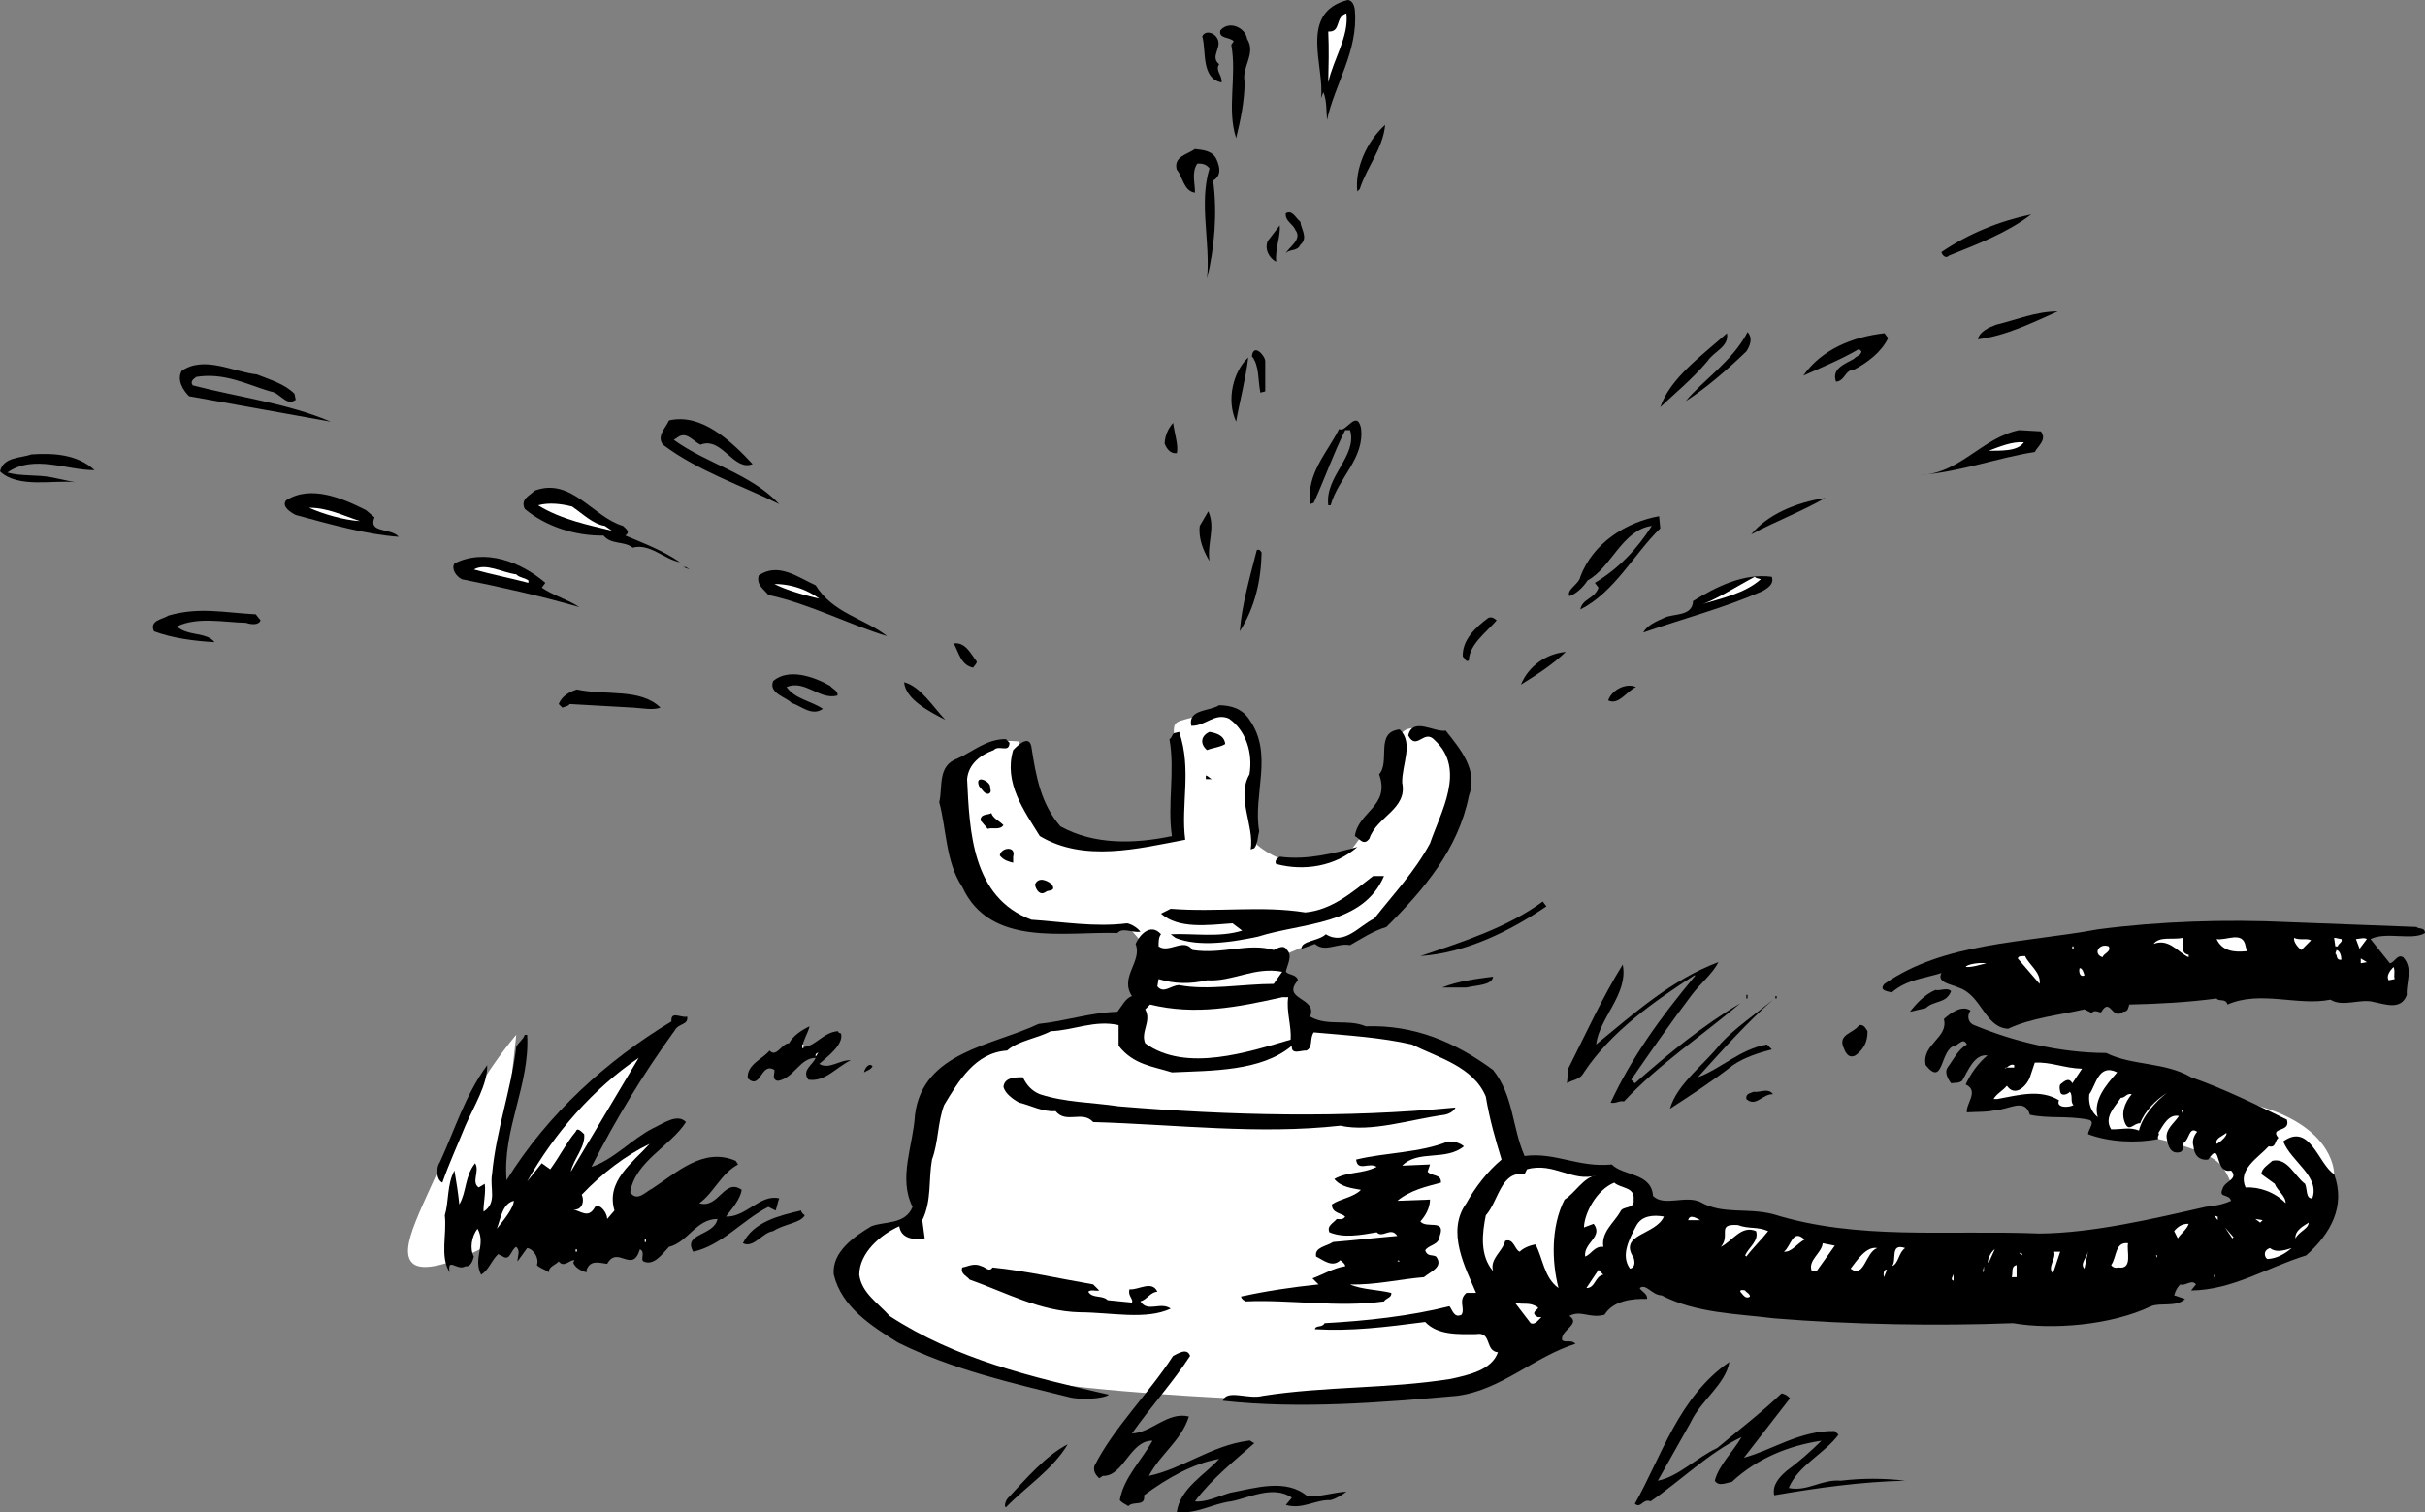 <svg xmlns="http://www.w3.org/2000/svg" width="200.102" height="124.82"><rect width="100%" height="100%" fill="#808080" stroke="none"/><path fill="#fff" d="M42.602 85.402s-3.153 3.547-5.399 8.797c-2.207 5.332-4.52 8.957-3.101 10.102 1.367 1.047 5.898-1.399 5.898-1.399l1.3-4 .7-8.101.602-5.399m41.5-24.202s-3.582-.606-4.899 2.5c-1.367 3.046.36 10.464 2.899 11.8 2.609 1.398 7.5 1.5 7.5 1.5l3.601-.398 2 2.3 8.2 1 5.398-2.3s2.191.753 4.402-1c2.274-1.817 8.512-10.157 7.2-13.403-1.368-3.289-4.223-3.64-4.801-2.597-.649 1.027-1.7 6.3-1.7 6.3l-2.3 3.098s-3.317 1.324-5 1.102c-1.68-.27-2.899-1.403-2.899-1.403l-.3-8.5s-1.15-3.078-3.903-2.297c-2.836.848-2.695.34-2.598 2.297.114 2.035.399 7.703.399 7.703s-6.578 1.672-9.098.5c-2.613-1.23-4.101-8.203-4.101-8.203M125.3 97.102S124.165 87.68 118.103 86c-6.13-1.684-10.602-1.3-10.602-1.3l-14.398-.9s-5.528-.042-10.602 2.4c-5.016 2.425-6.2 8-6.2 8l-.898 6.402s-6.89 1.511-5.199 4.597c1.633 3.082 7.04 7.473 13.899 8.602 6.945 1.152 17.5 1.601 17.5 1.601s10.992-.078 16-.703c4.945-.562 8.101-4.097 8.101-4.097l-.402-13.5m67.3-.2s.117-3.636-5.801-5.5c-5.961-1.851-13.2.2-13.2.2l2.102 1.898s6.063 1.008 7.5 2.602c1.402 1.593 1.399 4.3 1.399 4.3l6 1.2 2-4.7"/><path d="M111.8.902c.278 3.297-1.679 6.102-2.3 9-.066-.757-.008-1.562-.297-2.3l-.203.5c.344-2.559-1.895-7.047 2.203-8.102.453.016.586.61.598.902"/><path fill="#fff" d="M109.602 6.8c.03-1.472.066-2.675 0-4.198 1.093.066.527-1.204 1.5-1.5.214 1.937-1.09 3.804-1.5 5.699"/><path d="M102.902 3.2c.778 1.237-.468 2.304-.199 3.6-.02 1.598-.34 3.114-.703 4.602-.79-2.43.074-5.078-.398-7.703l.199-.297c-.297-.351-1.293-.199-1.098-.902.727-.848 2.063-.215 2.2.7m-2.501-.098c.543.777-.617 1.543.2 2.199-.356.52.265.886.199 1.5-1.723-.317-1.242-2.645-1.598-3.801.266-.543.98-.281 1.2.102m11.8 12.5L112 15.8c-.215-1.871.77-4.13 2.3-5.5-.195 2.004-1.519 3.476-2.097 5.3m-11.801-2.4c.262.609.399 1.304-.3 1.702.363 2.723.109 5.54-.5 8.098.285-3.043-.684-6.195.199-9.098-.25-.336-.555-.418-1-.402-.516.734-.164 1.719-.2 2.402-.937-.132-1-1.332-1.5-1.902-.289-1.09.903-1.254 1.5-1.7.688.079 1.493.137 1.801.9m6.898 5.1c.04.567.68 1.337 0 1.9-.26.585-.878.316-1.198.702.218-.48 1.382-1.14.8-1.902-.183-.5-.898-.762-.8-1.398.554-.301.789.386 1.199.699m-2.001 3.301c-.538-.297-.972-.973-.698-1.7l1-1.3c.07.953-.383 1.878-.301 3m62.301-3.902c-1.965 1.515-4.422 2.445-6.801 3.402-.258.285-.578-.102-.598-.301 2.234-1.52 4.781-2.551 7.399-3.102M24.3 32.5l.102.5c-.808.57-1.27-.605-2.101-.7-1.906-.562-3.762-1.57-6.098-1.198-.242.168-.531.382-.3.699 3.745.976 7.777 1.465 11.398 3l-11.7-2.102c-.492-.484-1.035-1.36-.601-2.097 1.863-1.282 4.238.093 6.203.3 1.07.434 2.293.774 3.098 1.598m80.101-2.7v2.5l-.402.102c-.21-1.03-.074-2.242-.7-3 .126-1.117 1.083-.066 1.102.399M169.8 25.7c-2.073.917-4.316 2.034-6.597 2.3.156-.652.938-.996 1.5-1.2 1.711-.413 3.277-1.097 5.098-1.1M103 29.5c-.215 1.824-.719 3.652-1 5.3-.828-1.792-.25-4.124 1-5.3m37.902.3c-1.27 1.493-2.707 2.669-3.902 3.802.824-2.414 3.434-4.254 5.5-6.102.2 1.129-1.086 1.496-1.598 2.3m3.2-.8c-1.606 1.543-3.329 3.035-5 4.102 1.34-1.649 3.859-3.286 5.101-5.7.461.524.192 1.137-.101 1.598m11.698-1.098c-.562 1.172-1.718 2.032-2.8 2.598-.79.035-.742.934-1.5 1-.398-1.11.785-1.473 1.5-1.898.152-.22.55-.239.602-.602l-.2-.2c-1.437.845-3.105 1.532-4.601 2.2 1.52-2.168 4.066-3.203 6.699-3.5l.3.402M62.102 38.3c-1.575.645-2.532-2.308-4.301-1.6-.614-.282-1.16-1.157-1.899-.598l-.3.199c2.683 1.96 6.332 2.77 8.699 5.3-3.012-1.496-6.68-2.703-9.598-4.902-.543-.726.227-1.367.5-2 2.664-.62 5.086 1.656 6.899 3.602M7.8 38.8c-2.257.024-5.03-1.331-7.198.2 1.164.324 2.457.152 3.699.402l1.902.399c-1.723-.219-4.683.535-6.203-.899.277-1.203 1.688-1.078 2.602-1.402 1.765-.117 3.773-.023 5.199 1.3m89.301-1.398c-.504.055-.825-.332-1-.8.02-.625.285-1.239.699-1.7.105.832.465 1.918.3 2.5M112.3 35.3c.337 2.516-1.882 4.134-2.5 6.4h-.198c-.29-2.407 2.425-4.052 1.8-6.2H111c-.984 1.953-1.68 3.992-2.598 6l-.3.102c-.305-2.532 1.41-4.223 2.398-6.2.531.395 1.422-1.656 1.8-.101M30.902 42.7c-.55 1.331 1.325.831 2 1.6-2.547-.167-5.593-1.01-8.5-1.8-.453-.234-1.18-.7-.8-1.2 2.03-1.327 4.695-.163 6.601.802l.7.597m20.499.703c.254.215.57.496.301.7l-.101.097c1.523.64 3.156 1.258 4.5 2.203-1.305-.246-2.477-1.586-3.899-1.203-.691-.574-1.773-.219-2.402-1-2.317.035-4.758-.738-6.5-2.199-.383-.828.406-1.07.8-1.5 3.028-1.152 4.801 2.16 7.301 2.902"/><path fill="#fff" d="M29.703 43c-1.312-.066-3.043-.578-4.203-1.098 1.535 0 2.77.637 4.203 1.098m20.199.402.598.399c-1.758-.434-4.188-.906-6.098-2.102.934-.254 1.942-.11 2.801.102.887.601 1.734 1.457 2.7 1.601"/><path d="M168.402 35.602c.532.664-.242 1.207-.5 1.699-3.093.484-6.136 1.644-9.402 1.898 3.27-.152 5.02-3.05 8.102-3.699l1.8.102"/><path fill="#fff" d="M167 36.5c-.516.797-2.023.676-2.898.7.859-.325 1.937-.782 2.898-.7"/><path d="M99.8 46.3c-.476-.777-.933-1.855-.8-2.898l.703-1.203c.621 1.371-.117 2.61.098 4.102M45 48.102l-.297.398c.934.64 2.156.977 3.098 1.602-3.16-.91-6.403-1.641-9.7-2.301-.456-.246-.886-.824-.601-1.301 2.527-1.273 5.492-.125 7.5 1.602"/><path fill="#fff" d="M43.602 47.902v.2c-1.442-.383-3.059-.7-4.5-1.102.988-.574 2.332.258 3.5.402.257.282.656.258 1 .5"/><path d="M150.602 41.102c-1.985 1.136-4.145 1.949-6.102 3 1.328-1.618 3.676-2.641 6.102-3M56.902 47l-.5-.2h.2zM137 43.602c-2.215 2.164-3.754 5.25-6.598 6.699.168-.906 1.172-.86 1.5-1.801l-.3-.398c1.941-1.168 3.46-2.75 4.699-4.7-2.426.309-3.36 3.465-5.301 4.5-.379.586-.953 1.118-1.5 1.297-.27-.539.805-.992.902-1.597 1.028-2.762 3.743-4.504 6.5-5l.098 1M73.203 52.5c-3.105-.938-6.398-2.668-9.8-3.398-.473-.57-.985-.844-.801-1.602 1.617-1.137 3.289.176 4.699.8 1.449 2.333 3.969 2.7 5.902 4.2m30.899-6.898c-.047 2.277-.532 4.503-1.801 6.5.16-2.137.836-4.477 1.402-6.7.215-.12.324.075.399.2M21.5 51.2c-.164.413-.77.347-1.2.202-1.78-.039-4.01-.523-5.698.297.87.824 2.457.442 3.101 1.301-1.707-.105-3.422-.316-5-.898-.402-.914.695-.973 1.2-1.301 2.546-.73 4.574-.239 7.199-.102l.398.5"/><path fill="#fff" d="M67.602 49.402c-1.133-.254-2.657-.675-3.7-1.203a6.28 6.28 0 0 1 3.7 1.203"/><path d="M146.203 47.602c.227.66-.457.996-.8 1.199-3.176 1.383-6.536 2.261-9.801 3.398.289-.582 1.074-.922 1.699-1.199.742-.398 2.36-.082 2.402-1.398 1.93-1.188 4.172-2.309 6.5-2"/><path fill="#fff" d="M145.3 47.8c-1.335 1.192-3.316 1.595-5 2.102 1.095-.277 2.934-1.472 4.5-2.3.102.14.302.128.5.199"/><path d="M80.602 54.602c-.02.214-.211.324-.301.5-1.016-.215-1.168-1.211-1.598-2 .984-.141 1.442.937 1.899 1.5M123.5 51.2c-.895 1.015-2.246 1.987-2.297 3.3-.27.203-.289-.195-.5-.3-.07-1.384 1.078-2.442 2.098-3.2.234-.11.441-.023.699.2m-54.398 6.202c-1.48.399-2.672-1.343-4.2-.703.711 1.004 2.02 1.137 3 1.801-.91.637-1.757-.223-2.601-.5-.395-.457-1.914-.781-1.5-1.8 1.277-1.071 3.316-.376 4.699.402.176.242.684.414.602.8m-14.602 1c-.652.22-1.363.055-2.2 0l-5.3-.3c-.082.183-.379.199-.598.3l-.3-.3c.273-.692.953-1.028 1.5-1.2 2.378.52 5.246-.129 6.898 1.5m23.5 1c-1.316-.675-3.27-1.675-3.398-3.101 1.37.36 2.359 2.011 3.398 3.101m51.203-5.602c-1.055 1.028-2.41 1.9-3.703 2.7.652-1.566 2.105-2.547 3.703-2.7m-26.101 5.602c2.003 2.84.273 6.137.8 9.2-.136.523-.113 1.02-.402 1.398l-.297.102c.309-1.965-1.215-4.29-.101-6.2.296-1.77-.301-3.64-1.7-4.601-1.183-.508-1.925.633-3.101.601-.301-1.39 1.515-1.187 2.3-1.703.989.024 1.903.274 2.5 1.203M135 56.7c-.727.308-1.465 1.55-2.297 1.1.266-.823 1.434-1.484 2.297-1.1m-51.7 4.6c-.027.888-.866.13-1.3.602-1.121.41-2.086 1.16-2.2 2.399.204 4.265.391 9.761 5.302 11.601 2.605.172 5.234.633 7.898.297.426.074.945.45 1.102.703-.739.075-1.465-.386-1.899.098-4.453-.129-10.492 1.191-12.8-3.8-1.368-2.028-1.313-4.833-1.903-7 .313-1.223-.18-3 1.5-3.598 1.262-.559 2.406-1.622 4-1.602l.3.3"/><path d="M85.102 61.602c.375 2.472.793 4.753 2.398 6.597 2.777 1.531 6.078 1.457 9.203.801-.39-2.59.266-5.328-.203-8 .223-.121.207-.418.402-.5l.399-.098c1.062 3.098.117 6.051.5 8.899-3.903.738-8.348 1.875-12-.301-1.278-2.07-3-4.387-2.2-7.098.34-.351 1.29-1.304 1.5-.3m16.001-.2c-.43.274-1.032.305-1.5.5-.547-.445-.582-1.14.199-1.5.508.09 1.215.254 1.3 1M119.3 60.3c1.208 1.536 2.7 3.263 1.903 5.4-.867 4.359-3.695 7.71-6.8 10.8-1.122.336-2.087.988-3 1.5-1.075-.207-2.032.645-2.903-.098l-1.098.399c-.086-.653 1.418-.63 2-1.2 1.54.958 2.754-.706 4-1.3 1.621-2.059 3.328-3.852 4.598-6.2.875-2.574 2.996-6.09.402-8.5-.89-1.011-1.492.922-2.199-.402.356-1.558 2.129-.25 3.098-.398"/><path d="M115.703 64.602c.457 2.168-2.113 2.804-2.703 4.597-.484.668-.82-.015-1.2-.199.266-2.016 2.946-2.457 2-5.098.95-1.062-.378-3.496 1.7-3.703 1.176 1.137.164 2.89.203 4.403m-34 .398c.024.172.133.367-.101.5-.352.098-.579-.39-.801-.598-.446-1.062.992-.433.902.098M100 64.3h-.5V64c.191.027.3.223.5.3m-17.2 3.802c-.296.433-.91.164-1.3.3l-.598-.703c.028-.582.637-.414.899-.597.152.46.66.632 1 1m.801 2.598v.5c-.36-.098-.766-.18-1.102-.598.078-.668 1.371-.836 1.102.097M112 69.902c-1.8 1.586-4.383 2.024-6.7 1.399-.132-.25.055-.457.302-.602 2.27.313 4.539-.308 6.398-.797M86.8 73c.376.598-.335.434-.5.602-.507.367-.84-.215-.898-.602.301-.727 1.13-.27 1.399 0m27.402-.7c-1.746 4.079-6.766 3.84-10.402 5-2.086.442-4.867.888-6.801.102l-.398-.3c1.867-.09 3.992.296 5.898-.301l-.797-.602c-2.066.149-4.453.477-5.902-.797l.8-.402c3.883.305 7.458-.285 11.102.3 2.184-.19 3.906-1.683 5.598-3h.902m13.399 2.5c-3.004 2.044-6.614 3.837-10.399 4.102 3.438-1.152 7.18-2.347 10.098-4.5l.3.399"/><path d="M95.8 77.102c-.214.261-.195.66-.198 1 .855.617 2.085-.75 2.8.3 2.465.387 4.614-.629 6.7 0 .343-.156.828-.48 1.101 0 .477.48.016 1.207-.101 1.797.261.305.855.172 1 .703-1.434 1.641 1.66 1.38 1 3 1.488.836 3.054.157 4.601.797 3.988-.133 7.367 1.293 10.5 3.602 1.707 2.144 1.54 4.656 2.598 7.101 2.554-.332 4.426.973 7.199.7.969.98 3.258.66 3.402 2.597.903.91 2.653-.082 3.899.5 1.847 1.059 3.816.453 6 1 6.972 2.18 14.238 1.297 22 1.602 4.367-.04 9.312-1.2 13.699-2.2.766-.074 1.457-.206 2.102-.5-.192-.632-1.067-.187-.7-1 .157-.617 1.348-.78.7-1.5-1.473.333-.727-2.613-1.899-.902-.734.094-1.16-.386-1.203-1.097-.117-.383-.035-.786.3-1.2-.683-.468-.624.63-1.097.899-.101.261.024.754-.402.8-.668.114-.899-.476-1-1.101-.172-.762.601-1.305 1-1.898-.84-.184-1.293.742-1.7 1.398.149.156-.144.273 0 .5-1.714.355-4.023.277-5.8-.398.015-.434.683-1.07 0-1.2-1.746-.343-3.23-.066-4.801-.402-.426-1.46-1.773-.39-2.797-.398-.668.195-1.574.144-2.402.199-.106-.707 1.039-1.77-.098-2.301.367-.828 1.016-1.766 1.797-2.398-1.121-.149-1.64 1.378-2.098 2.097-.297.223-.601.14-.902.203-.32-.433-.543-.922-.297-1.3.5-.66.86-1.48 1.598-1.903-.293-.601-.66.016-1 .102-1.246.3-.875 3.484-2.399 1.601-.37-1.722 1.907-2.242 1.5-3.8.5-.45 1.465-1.204 2.2-.7-.29.375-.258.977.3 1.2 3.332 1.375 7.082 2.28 10.899 2.3 2.148 1.067 4.836.727 7 2 2.761.973 5.328 2.239 7.902 3.5.356 1.09-1.473.582-.703 1.5-.309.262-.18.856-.797.7-.844.933-2.594 1.925-1.902 3.398 1.086-.063 2.41.367 3.3 1.3.028-.581-.695-1.042-.898-1.6l-1.101-.798c.008-.48.59-.808.898-1.101 1.262-.293 1.844 1.281 2.703 1.898.2.43.043 1.239.598 1.203.648-1.832-1.719-3.007-2.399-4.703 2.211-1.59 2.895 1.88 4.2 2.703.98 2.66-.305 4.93-2.301 6.7-3.266 1.011-6.07 2.859-9.5 2.898l.402-.5c-.328-.465-.894.168-1.3 0-.286.305-.376.508-.5.902l.898.297c-.703.707-2.028.278-2.801.602-3.332 1.594-8.219 1.949-11.398 1.398-6.25.242-13.368.117-19.7-.398-3.125-.39-6.433-.418-9.3-1.899-.817-.03-1.27-1.007-1.801-.601.172.312.68.488.601.898-1.203-.043-2.797.14-3.5 1.301-1.222.344-1.96-.418-2.902.102 1.004.675-.773 1.171-.598 2 .282.246.766-.079 1.098.3-3.46 1.086-6.121 3.832-9.797 4.297-6.183.551-12.965 1.106-19.3.403.34-.985 2.09-.075 3.3-.403 5.14-.804 10.36-.578 15.5-1.398 1.508-.332 3.39-.73 3.899-2.2-1.094-.101-.477-1.734-1.801-1.5-1.469.012-3.164.098-4.2-1-3.308.426-6.093.774-9.101.598.078-.37.59-.097.8-.5 3.466-.191 7.048-.582 10.302-1.398.222.234.363 1.027 1 .699.32-.523-.317-1.187.398-1.8h.8c-.85-2.028-2.51-5.044-.8-7.4.703-1.277 1.734-2.632 2.902-3.6-.507-1.669-.996-3.348-1.3-5.2-1.024-2.484-3.965-3.23-6.102-4.3-2.559-.587-5.27-.747-8.098-1-.363.523-.027 1.206-.601 1.5-.414-.044-1.293.405-1.2-.4-2.523 2.134-6.636 2.048-9.898 2.2-1.562-.5-3.172-.617-4.402-2.2v-1.698c-1.969-.454-3.723.437-5.598.5-1.094.593-2.687.777-3.601 1.597-2.641.168-4.016 2.543-5.2 4.5-.543 1.438-.457 3.035-1 4.5-.297 1.684-.007 3.371-.8 5l.199 1.5c-.934.156-1.946.008-2.098-1-1.566.7-3.289 2.192-3.3 4 .183 1.489 1.53 2.317 2.5 3.403 5.484 3.582 11.769 5.054 18.097 6.5-.426.351-2.426.453-3.297.199-4.707-1.156-9.676-2.297-14.101-4.5-2.168-1.356-4.657-2.926-5.301-5.602-.196-1.886 1.742-3.191 3.101-4 1.078-.422 2.797-.11 3.399-1.597-1.207-2.387.054-5.055.199-7.602.652-5.207 6.434-5.71 10.203-7.5 2.234-.227 4.2-.93 6.5-1 .375-.473.64-1.086 1.2-1.3-1.051-1.563.882-2.868.3-4.298.274-.656 1.215-1.804 2.098-.8"/><path d="M199.402 76.5c.192.215.68-.008.7.5-1.059.648-3.204-.14-4.5.5l1.601 2c.43-.078.594-.785 1.098-.5.863.945.219 2.078.3 3.102-.46 1.3-1.788.77-2.699.597-1.117-.324-2.582.453-3.601-.199-2.688.547-5.762-.793-8.5.402-.133-.543-.719-.214-.899-.5-2.32.317-4.918.453-7.199.5-.105.282-.09.578-.5.598-.95.754-1.055-1.242-1.8 0-.079.203-.505-.277-.801.102L172 83.3c-2.078.48-4.367.699-6.297 1.601-1.937-.097-2.176-2.789-4.101-3.402-.524-.262-1.832-.39-1.399-1.2-1.453.462-2.851.532-4.101 1.602-.301-.086-1.106-.144-.602-.703 4.895-3.43 11.508-3.375 17.602-4.5 5.027-.66 10.523-.847 15.8-.597l10.5.398"/><path fill="#fff" d="M105.102 81.2c-2.508 0-5.48.558-7.801.1-.707.016-1.27.747-1.801.102l.102-.601c1.285.398 2.59.43 4 .101 2.085.145 3.918-1.152 6.199-.703l-.7 1"/><path d="M131.703 86.2c3.164-2.587 6.223-5.348 10.098-6.798-.496.973-1.457 1.723-2.2 2.7-1.785 2.359-3.37 4.644-5 7l.301.3c2.743-2.43 5.625-4.78 8.7-6.601-3.227 2.726-6.715 5.015-9.602 8.101-.36-.113-.645.203-1.098.098 1.754-3.77 4.086-6.996 7-10.5h-.101c-3.285 2.129-6.86 4.617-9.098 8-.355.66-.957.59-1.402.902l.101-1.203c1.45-2.87 2.793-5.847 4.5-8.597.48 2.437-1.922 4.363-2.199 6.597m-75-2.297c.11.7-.703.543-1 1.098-2.683 3.707-4.8 7.223-6.902 11.3 1.785-.558 3.394-2.343 5.101-3.198.832-.38 1.989-1.243 2.7-.5-1.27 1.992-4.207 3.246-4.602 5.8.57.844 1.324-.097 1.8-.3 2.048-1.332 4.24-3.45 6.903-2.301l.2.3c-1.446.782-1.965 2.31-3.2 3.2 1.606.492 2.07-2.137 3.5-1.102-.133.801-.797 1.535-1.3 2.203 1.644.075 2.843-1.89 4.398-1.5-.117.235-.192.739-.301 1l-.598-.3c-2.144 1.09-3.836 3.18-6.199 3.699-.894-1.547 1.723-1.285 2-2.7-1.754-.011-2.453 1.93-4 2.301-.605.641-1.254 1.578-2.101 1.2-.286-.165.183-.79-.301-1-.617 2.07-1.848-.368-2.7 1.199-.671-.086-1.39-.348-1.699.5V105c-.441-.105-.957-.379-1.101-.8l.101-.2c-.394-.059-.855.668-1.3.102-.27.3-.864.433-.801.898-.352-.25-.754-.328-1-.598.203-.527-.239-1.308-.801-1.402l-.797 1.102c-.012-.434.266-.848-.101-1.2-.442.192-.489 1.196-1.102.797l-.398-.199c-.594.582-.758 1.293-1.399 1.7-.707-1.337.434-2.5-.3-3.798-.505.66-.65 1.672-.301 2.297-.098.363-.27.871-.7.801-.652.43-1.52-.828-1.3.5-.82-1.297-.215-3.129-.399-4.7.344-1.144.168-2.534.797-3.698.16.921.313 1.914.402 2.8.606-1.023.438-2.316 1.301-3.402.414.621-.34 1.559.297 2l.5-.3c.11.695-.137 1.71-.098 2.3 1.153-.754.493-1.918.7-3.098.34-3.656 1.57-6.925 2-10.5.164-.363.554-.582.699-1h.199c.25 4.09-2.059 7.817-1.7 12 3.38-5.48 8.352-9.945 13.602-13.101-.058-.922.778-.266 1.301-.399"/><path fill="#fff" d="M180.102 77.402c.132.63-.235 1.25.5 1.399V79c-.836-.344-1.602-1.605-2.899-1.098.488-.664 1.61-.324 2.399-.5"/><path d="M123.203 80.602c-.074.726-1.375.691-2.203.898h-2c1.309-.527 2.7-.7 4.203-.898"/><path fill="#fff" d="m185.3 78.102.102.398c-1.129.121-2.039-.031-2.5-1 .817.148 2.176-.723 2.399.602m-11.301 0c.254.445-.438.582-.5.898-.836-.27-.285-1.2.5-.898m-3 .198h.102v-.198H171v.199m19.703-.699-.8.8c-.243-.164-.669-.64-.602-1 .527.227 1.015 0 1.402.2m2.5-.102c.137.246-.258.367-.3.602h-.2l-.101-.7c.117-.023.32.063.601.098m-26.101 1.402c.3.703 1.336 1.352 1.199 2.297l-1.801-2.097c.063-.254.363-.168.602-.2M195.3 77.5l-.597.8-.3-.8c.324-.027.718-.148.898 0M105.8 82.3h.5c-.183 1.118.282 2.395.2 3.5-3.41.981-8.625 2.759-12 .302-.41-.95.547-1.801 0-2.801l.402-.399c3.723.91 7.192.227 10.899-.601m58.101-2.801c-.507.117-1.195.352-1.699.3.09-.226 1.184-.386 1.7-.3"/><path d="M66.8 84.7c-.14.59-.515 1.109-.597 1.702 1.02.059 1.75-1.28 3-1.3-.144.058.059.148.2.199.21.933-1.141 1.906-1.801 2.5.82.5 1.675-.348 2.601-.301-1.195.57-2.129 1.82-3.5 1.602-.586-.782.395-1.235.598-1.801-1.336.027-1.75 1.648-3.098 1.898-.547-.05-.277-.664-.3-.797v-.101c-1.126-.707-1.102 1.695-2.2.699-.117-1.145 1.262-1.617 1.797-2.3.563.628 1-.598 1.602-.598.367-.653 1.043-1.086 1.699-1.403"/><path fill="#fff" d="M193.203 79.2c-.484.081-.312-.43-.5-.5l.098-.298c.273.059.394.453.402.797M172 80.5c-.438.191-.469-.41-.398-.598.218-.027.34.368.398.598m22.8-1v-.398l.5.3zm0 0"/><path d="M38.402 92.902c-.605 1.508-1.324 3.051-1.902 4.7-.55-.29-.504-1.293-.2-1.7 1.235-2.68 2.087-5.527 3.903-8 .04 1.575-1.07 3.336-1.8 5"/><path fill="#fff" d="M66.203 86.5h.098v-.3h-.098v.3"/><path d="M144.102 82.402h.101v-.3h-.101v.3"/><path fill="#fff" d="M47.102 96.7c.18-.985 1.222-2.04 1.101-3.098-.246-.223-.566-.606-.703-.2-.793.942-1.336 2.07-2.098 3.098l-.699-.5-1.203 1.5c2.262-4.008 5.473-7.68 9.203-10.2l-5.601 9.4"/><path d="M146.5 82.402h.102V82.2h-.102v.203M161 81.8c-.438 1.067-1.36.716-2.098 1.4l-1.3.3c.46-.602 1.214-1.441 2.101-1.8.402.09.985-.24 1.297.1m-20.898 7.102c1.816-.648 3.53-2.343 5.699-2.703l.402.403c-1.05.28-2.234.64-3.203 1.3-1.633 1.282-3.473 2.477-5.2 3.598.575-2.063 2.895-3.684 4.2-5.398 1.238-1.325 2.883-2.41 4.3-3.602-2.179 1.93-4.26 4.242-6.198 6.402"/><path fill="#fff" d="m197.602 80.8-.5.102c-.211-.34.066-.754.398-1.101.168.32-.008.73.102 1m-130 6.101c-.16-.054-.149.145-.301.297-.051-.238.14-.351.3-.297"/><path d="M72 88c-.176.32-.473.336-.7.5.02-.25.391-.871.7-.5m82.102-2.898c.015.91-.352 1.527-1 2-.614.296-.844-.293-1-.7-.422-1.066.875-1.132 1.3-1.8.438-.079.559.316.7.5M85.8 90.3c2.087.684 4.29.669 6.5 1 9.263.77 18.587.981 27.802.102-.133.305-.52.524-.899.598-2.902.398-6.05 1.465-8.601.902-6.754.75-13.508-.097-20.399-.3-.883-.993-2.223.18-3.101-.903-1.075.082-2.004-.469-3-.699-.536-.29-1.16-.758-1.301-1.3.074-.755.87-.798 1.601-.798.305.645.73 1.125 1.399 1.399"/><path fill="#fff" d="m171.8 88.2-.8 1.202c-.309-.554-.688-.136-1 .098-.07.188-.063.285 0 .602.074.378.566.253.8 0 .274.328 0 .843.302 1.097-.477.254-1.48.207-1.2-.398-1.562-.93-3.238-.442-5.101-.102h-.301c.254-.441.742-.668 1.102-1.097.671.98 1.625.027 1.898-.7l.402-1.203c1.32-.078 2.45.465 3.899.5m-5.598-.097h-.703c-.14.324.324-.403.703-.2v.2m-112.601 6.3c-1.403 1.559-3.625 3.075-2.899 5.5l-.601.7c.015-.426-.532-1.301-1-1-.563 1.054-1.204.289-1.899.199.8.183 1.059-.633.797-1.2 1.738-1.812 3.57-3.21 5.602-4.199M174.703 88.5c-.973 1.09-2.008 2.344-1.601 3.7-.559-.446-.793-1.134-.7-1.9.532-.671.73-2.581 2.301-1.8"/><path d="M146.3 90.3c-.87-.03-1.413 1.102-2.198.4-.075-.454.324-.477.601-.598.52.082 1.2-.356 1.598.199"/><path fill="#fff" d="M175.902 90.3c-.593.708-.945 1.626-.5 2.5.332.59.696-.132 1.2-.1.347-.977 1.296-1.927 2.199-2.5-.895.671-2.031 1.933-2.301 3.1-.79-.312-1.375-.081-2.297-.1-.633-1 .324-1.852.797-2.598.387 0 .465-.403.902-.301"/><path d="M120.8 94.602c-1.515 1.246-3.769.261-5.097 1.597l2.297-.097-.2.597c.348.41 1.138.168 1.102.903-1.21.332-2.496.601-3.601 1.5L118 99c-.012.719-.383 1.34-.797 1.8.473.638 2.129-.25 1.598 1.2-.055.785-.957.73-1.2 1.2.196.534.587.316.899.5.64.866-.441 1.222-1 1.702-1.91.153-4.086.668-6.098.598.926.426 2.43.45 3.399.7.066.394-.434.421-.598.702-3.797.528-7.738-.168-11.402 0-.137-.07-.344-.16-.399-.402 2.121-.465 4.207-.773 6.399-1l-.5-.5c.86-.309 1.73-.855 2.699-1 .016-.207-.293-.39-.398-.5-.668.648-1.403-.012-2-.3-.16-.774.84-.829 1.398-1.2 1.914-.156 3.406-.336 5.3-.5-.542-.809-1.187.227-1.698-.3-1.309.222-2.696.495-3.899 0-.254-.532.336-.763.598-1.098.222.011.527.093.699-.2-.305-.3-1.102-.257-1.098-1 .73-.5 1.73-.55 2.399-1.203-.711-.144-1.614-.199-2.2-.898 1.118-.63 2.231-.387 3.5-1-.62-.422-1.578.43-1.699-.602 2.438-.594 5.246-.543 7.598-1.5.5.008.906.086 1.3.403"/><path fill="#fff" d="M180.102 91.602c.046.054-.047.16 0 .3l-.102-.3h.102M41 101.402c.324-.867.46-2.074 1.402-2.3-.023.578-.773 1.52-1.402 2.3M59.402 99.8l-.199.4.2-.4m72.3-2.8c-1.035.152-1.765 1.492-2.601 2-1.125 2.2-1.07 5.102-.5 7.3-1.204-.862-1.286-2.464-1.899-3.6-.543.097-1.035.323-1.3.6-.426-.14-.481-1.14-1.2-.898-.219.91-1.293 1.465-1 2.5-1.11-1.293-.902-3.105-.601-4.601 1.062-1.18 1.23-3.692 3.199-3.399L126 96.5c2.2-.621 3.793 1.098 5.703.5m51.199-2.598c-.129-.48.465-.613.801-.902.156.164-.512.8-.8.902"/><path d="M66.102 99.902c.035.235.238.325.3.399-.324.64-1.722.71-2.601 1.3-.887.106-1.617 1.446-2.5 1 .867-1.757 2.945-2.265 4.8-2.699"/><path fill="#fff" d="M134.8 99c.114.836-.905.488-1.097 1-.531.926-1.594 1.684-1.402 2.902-.735-.09-.996.625-1.5.797-.149-1.137 1.527-1.625.699-2.699l-.797.3c.024-1.148 1.024-3.1 2.5-3.698.52.492 1.711.332 1.598 1.398m-81.598 3.5h.098v-.2h-.098v.2m-5.703.8h.102v-.198H47.5v.199m89.8-2.899c-.671 1.547-3.784 1.41-2.5 3.399.145.437.067.844-.3.898-.79-1.097-.059-2.437.5-3.5.441-.89 1.441-.945 2.3-.797m3 .298h-1c.137-.602.864-.04 1 0"/><path d="M81.902 104.602c2.707.273 5.547.925 8.301 1.398l.5.5c-.297.074-.707-.105-.902.102.34.586 1.12.246 1.601.699l2 .199c.145-.29-.37-.563-.199-1.098.703.09 1.86-.773 2.297.2-.582.035-.852.652-1.398.8.605.95 1.656-.008 2.5.598-2.063.96-4.903.309-7.5.3-3.317-.081-6.102-1.64-9.102-2.698-.172-.278-.781-.446-.598-1 .485-.079.965-.407 1.598-.102.29.047.613.531.902.102"/><path fill="#fff" d="M145.902 101.602c-.449.586-1.304 1.43-1.8 2.097l-.102-.097c.29-.653 1.164-1.2.902-2-1.21-.524-1.941.816-2.902 1.3.836-.98-.414-1.914 1.402-1.8.91.343 1.598.105 2.5.5m3 .698c-.62.34-1.086 1.063-1.699 1 .59-.437.711-1.945 1.7-1M183 100.402v.297l-.297-.398c.102.027.207.12.297.101m-67.7 3.7.102-.102.098.102zm71.2-3.2-.398-.3.601.097zm-36.598 4h-.402c-.348-.906.824-1.468.902-2.3l1 .199-1.5 2.101m30.7-3.902c-.141.453-.622.777-.899 1.2l-.3-.598c.25-.309.632-.63 1.199-.602m3.601 1.2-.601-.9.699.802zm6.297-1.298c-.027.528-.719.664-1.098 1.297-.027-.715.758-1.054 1.098-1.297M154.902 103c-.976.344-1.062 2.55-2.199 1.7.555-.72 1.297-1.86 2.2-1.7m2.3 0c-.57.402-.523 1.3-1.101 1.5.468-.395-.215-1.96 1.101-1.5m-24.903 2.2c-.702.116-.652 1.112-1.398 1.1l1-1.5.399.4m31.801-1c-.22.023.136-.895.5-1.098l-.5 1.097m11.5-1.597c-.153.617.43 2.187-.801 2-.278.066-.485-.024-.598-.2.473-.644.305-1.937 1.399-1.8m-8.7 1-.3-.2h.199zm2.5 1.5c-.492-.54.274-1.18.098-1.801h.5l-.598 1.8M172 104.7c-.398-.38.172-.91.3-1.4-.128.49-.202.993-.3 1.4m17.102-1.7c-.618.535-1.301.871-2 .902-.207-.082-.438-.672.199-.902.472.371 1.066.242 1.8 0m-33.601 2.3c-.05.368-.203-.624.203-.5l-.203.5m22.5-1.5-.098-.198H178Zm-14.398 1.2.101-.5v.402zm2.398.402c.129-.394-.098-.882.402-1v1H166m-4.797.298c-.351-.114.031-.434 0-.598v.597m-34.301 2.203c.133.157-.754.403 0 .797h.301c-.226.164-.5.68-.902.5L125 107.5c.715.227 1.2-.098 1.902.402m17.5-.902c-.386.27-.613-.223-.8-.398-.032-.211.273-.13.398-.102.086.164.39.25.402.5m38.398-1.8c-.03.136-.124.241-.097.3v-.3h.098"/><path d="M98.203 111.902c-1.394 2.145-3.289 4.25-4.8 6.399 1.62-.051 2.929-1.824 4.699-1.399-.637 2.02-2.29 3.008-3.301 4.899 2.781-.582 5.183-2.512 8.199-2.899.164-.078.277.114.5.2-1.547 1.386-3.473 2.89-4.898 4.8.832.121 2.003-.437 2.898-.703 2.074-.39 4.633-1.226 6.402.301 1.118.023 2.102-.328 3.2-.398-.29.226-.774.554-1.301.699-1.27-.051-2.328.804-3.7.398l.5-.597c-1.539-1.075-3.585.035-5 .3-1.562.192-2.82 1.059-4.5.899.266-1.969 2.313-3.078 3.5-4.399-2.14.368-4.28 1.582-6.199 3 .145.98-.886.434-1.3.899-.168-.137-.473-.219-.7-.5.313-1.828 1.743-3.203 2.7-4.899-1.848-.058-2.391 2.973-4.102 2.899l-.297.199c-.2-.21-.516-.492-.402-1 1.597-3.188 4.457-5.941 6.5-9.098.386-.175 1.156-.718 1.402 0m41.297 5.5-2.7 4.797c1.673-.32 3.192-1.902 4.903-2.699 1.777-1.488 3.606-2.887 5.297-4.5.227.012.535.195.703.402l-3.8 4.899c2.367-.633 4.585-2.25 7.5-2.2l.3.301c-1.113 1.54-3.363 2.559-4.101 4.399 1.55.32 2.699-.742 4.3-.602 1.7-.21 3.602-.21 5.301 0-3.586.086-7.164.574-10.8 1.203-.18-.828.386-1.46 1-2 1.019-.746 1.976-1.597 2.898-2.5-2.649.391-5.297 1.434-7.399 3.399-.496.074-1.082.402-1.402-.102.328-1.297 1.57-2.465 2.203-3.597-2.633 1.238-5.11 3.671-7.5 5.3-.64-.27-.793.641-1.3.2 2.183-3.852 3.624-8.836 7.8-11.7-.324 1.86-2.355 3.168-3.203 5M88.102 119.2c-1.23 2.077-3.457 3.5-5.102 5.202-.176-.109 0-.617.203-.8 1.41-1.504 3.106-3.497 4.899-4.403"/></svg>
